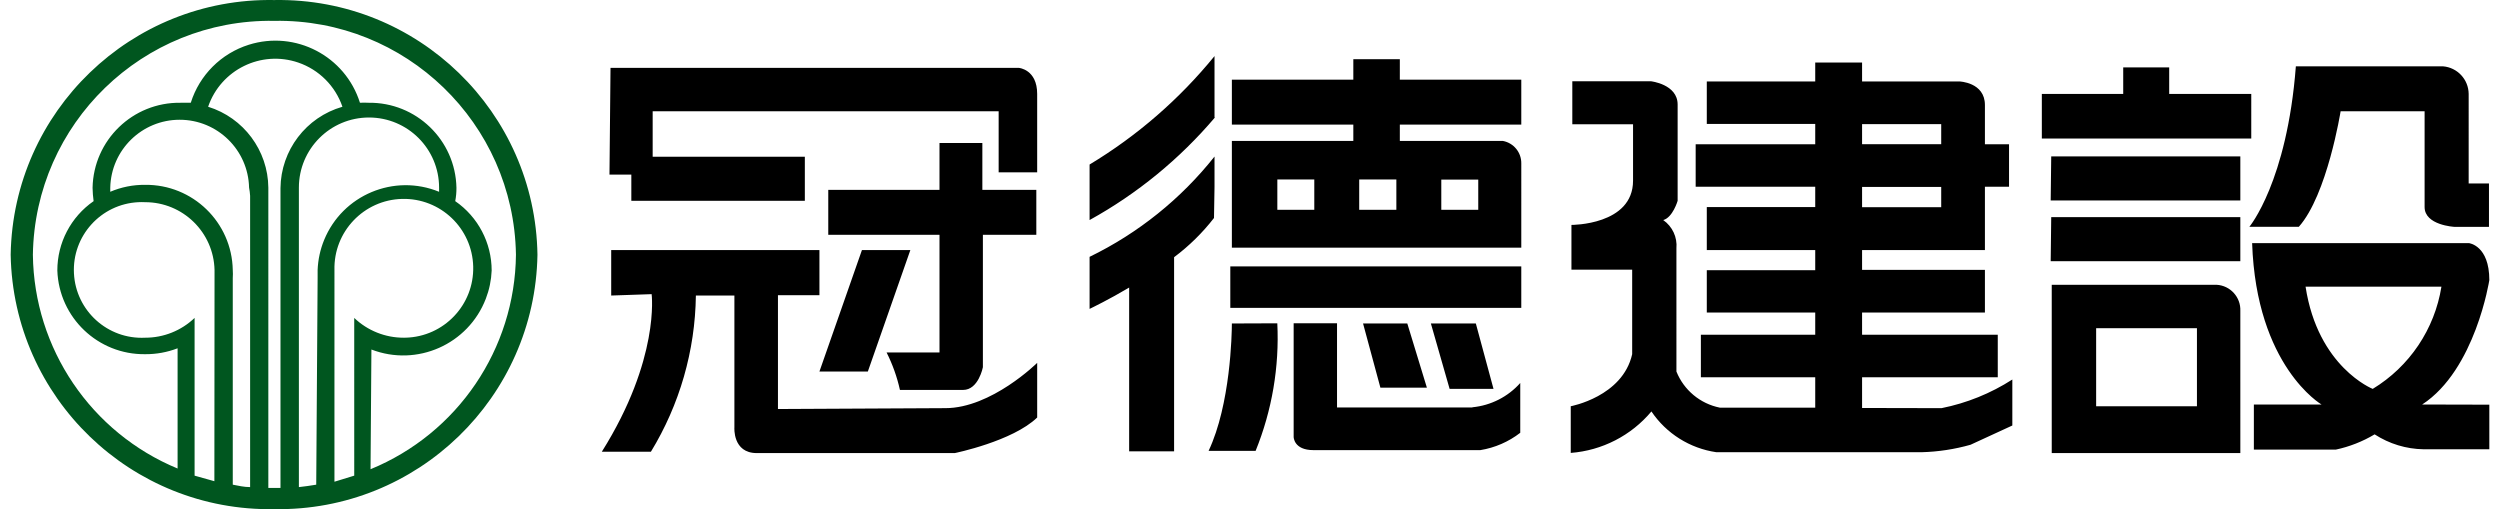 <?xml version="1.0" encoding="utf-8"?>
<!-- Generator: Adobe Illustrator 16.0.0, SVG Export Plug-In . SVG Version: 6.00 Build 0)  -->
<!DOCTYPE svg PUBLIC "-//W3C//DTD SVG 1.1//EN" "http://www.w3.org/Graphics/SVG/1.1/DTD/svg11.dtd">
<svg version="1.1" id="圖層_1" xmlns="http://www.w3.org/2000/svg" xmlns:xlink="http://www.w3.org/1999/xlink" x="0px" y="0px"
	 width="360px" height="73.322px" viewBox="0 0 360 73.322" enable-background="new 0 0 360 73.322" xml:space="preserve">
<g>
	<path d="M146.731,9.776H87.914l-0.15,15.366h3.148v3.773h24.985v-6.348H93.984v-6.547h49.822v8.796h5.547V13.523
		C149.354,10,146.731,9.776,146.731,9.776z M135.287,20.595v6.746H119.27v6.471h16.017v16.942h-7.62
		c0.862,1.712,1.509,3.523,1.924,5.396h9.095c2.225,0,2.85-3.272,2.85-3.272V33.812h7.694v-6.471h-7.771v-6.746H135.287z
		 M124.969,53.502l6.121-17.491h-6.971l-6.122,17.491H124.969z M112.025,58.899V42.508h5.973v-6.497H88.013v6.546l5.822-0.199
		c0,0,1.224,9.319-7.171,22.688h7.069c4.136-6.78,6.37-14.547,6.473-22.488h5.547v18.99c0,0-0.274,3.697,3.224,3.697h28.51
		c0,0,8.319-1.698,11.867-5.122v-7.87c0,0-6.596,6.521-13.218,6.521L112.025,58.899z M177.164,44.332h41.901v-5.973h-41.901V44.332
		L177.164,44.332z M201.576,8.527h-6.697v2.948h-17.49v6.472h17.49v2.35h-17.49v15.366h41.677V23.518
		c0.016-1.574-1.102-2.933-2.648-3.223h-14.842v-2.35h17.49v-6.472h-17.49V8.527L201.576,8.527z M189.258,30.214h-5.322v-4.372
		h5.322V30.214z M207.547,25.866h5.322v4.348h-5.322V25.866z M201.076,30.214h-5.35v-4.372h5.35V30.214z M202.651,46.581h-6.371
		l2.498,9.245h6.695L202.651,46.581z M212.02,58.674h-19.488V46.555h-6.246v16.366c0,0,0,1.897,2.848,1.897h24.037
		c2.094-0.34,4.07-1.198,5.746-2.497V55.15c-1.775,1.993-4.238,3.242-6.896,3.498V58.674L212.02,58.674z M212.52,46.581h-6.473
		l2.699,9.42h6.32L212.52,46.581z M177.389,46.581c0,1.549-0.2,11.668-3.349,18.34h6.77c2.361-5.822,3.428-12.089,3.123-18.365
		L177.389,46.581z M174.89,26.916v-4.373c-4.839,6.102-10.985,11.037-17.99,14.441v7.497c0.4-0.199,2.749-1.323,5.697-3.072v23.587
		h6.472v-27.96c2.16-1.615,4.095-3.516,5.746-5.646L174.89,26.916z M174.89,16.921L174.89,16.921V8.076
		c-5.052,6.204-11.138,11.486-17.99,15.615v7.996c6.87-3.793,12.991-8.806,18.065-14.792L174.89,16.921z M268.139,58.749v-4.423
		h19.539v-6.121h-19.539v-3.198h17.689V38.86h-17.689v-2.849h17.689v-9.12h3.473V20.77h-3.473v-5.646
		c0-3.298-3.697-3.397-3.697-3.397h-13.992V9.002h-6.746v2.724h-15.615v6.121h15.615v2.924h-17.217v6.121h17.217v2.924h-15.615
		v6.196h15.615v2.899h-15.615v6.097h15.615v3.198h-16.467v6.121h16.467V58.7h-13.742c-2.824-0.568-5.174-2.522-6.246-5.197V35.762
		c0.145-1.6-0.58-3.154-1.898-4.072c1.373-0.375,2.072-2.772,2.072-2.772V15.05c0-2.924-3.848-3.349-3.848-3.349h-11.318v6.195
		h8.746v8.121c0,6.421-8.871,6.371-8.871,6.371v6.447h8.746v12.168c-1.375,6.122-8.846,7.496-8.846,7.496v6.722
		c4.52-0.347,8.705-2.499,11.617-5.972c2.148,3.186,5.543,5.316,9.346,5.871h29.559c2.385-0.063,4.752-0.423,7.047-1.074l6.02-2.773
		v-6.621c-3.109,1.999-6.566,3.397-10.193,4.123L268.139,58.749z M268.139,17.871h11.395v2.897h-11.395V17.871z M268.139,26.916
		h11.395v2.923h-11.395V26.916z M295.299,28.865h27.309v-6.347h-27.232L295.299,28.865z M295.299,37.61h27.309v-6.346h-27.232
		L295.299,37.61z M319.186,41.009h-23.736v24.236h27.158V44.782C322.692,42.799,321.166,41.116,319.186,41.009z M316.36,58.499
		h-14.516V47.256h14.516V58.499z M337.049,16.022h12.094v13.793c0,2.623,4.273,2.85,4.273,2.85h4.996v-6.247h-2.924V13.524
		c-0.02-2.082-1.623-3.805-3.697-3.973h-21.188c-1.273,16.641-6.697,23.112-6.697,23.112h7.121
		C335.125,28.066,337.049,16.022,337.049,16.022z M348.793,58.249c7.672-4.997,9.67-17.915,9.67-17.915
		c0-4.998-2.924-5.322-2.924-5.322h-31.232c0.6,17.765,9.994,23.237,9.994,23.237h-9.744v6.497h11.793
		c1.975-0.421,3.865-1.164,5.598-2.199c2.102,1.364,4.541,2.109,7.045,2.148h9.471v-6.422L348.793,58.249z M341.672,56.001
		c0,0-7.896-3.124-9.67-14.717h19.564C350.588,47.404,346.971,52.785,341.672,56.001z M324.182,13.524h-11.818V9.701h-6.621v3.822
		h-11.719v6.422h30.158V13.524z"/>
	<path fill="#00561F" d="M39.515,0.006C18.917-0.37,1.913,16.026,1.538,36.624c-0.001,0.021-0.001,0.041-0.001,0.062
		c0.369,20.6,17.367,37,37.967,36.63c0.004,0,0.008,0,0.012,0c20.57,0.334,37.523-16.06,37.879-36.63
		C77.081,16.115,60.148-0.309,39.576,0.005C39.555,0.005,39.535,0.006,39.515,0.006z M30.87,69.293l-2.849-0.799V45.781
		c-1.916,1.836-4.469,2.855-7.121,2.849c-5.389,0.271-9.979-3.875-10.251-9.264c-0.272-5.39,3.874-9.979,9.264-10.251
		c0.329-0.018,0.659-0.018,0.987,0c5.434-0.001,9.872,4.338,9.994,9.77L30.87,69.293z M36.017,28.191v41.952
		c-0.874,0-1.698-0.199-2.498-0.35V40.034c0.026-0.384,0.026-0.768,0-1.149c-0.124-6.871-5.771-12.352-12.644-12.268
		c-1.717-0.015-3.418,0.325-4.997,0.999c-0.012-0.199-0.012-0.399,0-0.601c0.122-5.432,4.562-9.771,9.994-9.77
		c5.434-0.001,9.872,4.338,9.995,9.77C35.942,27.404,35.992,27.796,36.017,28.191z M40.39,70.267c-0.274,0-0.55,0-0.875,0
		c-0.324,0-0.574,0-0.874,0V27.016c-0.054-5.353-3.558-10.059-8.671-11.644c1.826-5.34,7.636-8.189,12.978-6.363
		c2.99,1.023,5.34,3.372,6.362,6.363c-5.237,1.503-8.865,6.27-8.92,11.719V70.267z M45.537,69.793
		c-0.799,0.148-1.674,0.25-2.498,0.35V28.191c0-0.425,0-0.774,0-1.175c0-5.575,4.52-10.095,10.094-10.095
		c5.575,0,10.095,4.52,10.095,10.095c0.013,0.2,0.013,0.4,0,0.601c-6.487-2.654-13.898,0.453-16.554,6.94
		c-0.563,1.377-0.881,2.842-0.937,4.328c0,0.4,0,0.8,0,1.149L45.537,69.793z M51.01,68.494l-2.849,0.874V38.885
		c-0.139-5.518,4.224-10.103,9.741-10.242c5.519-0.138,10.104,4.225,10.24,9.743c0.139,5.519-4.224,10.104-9.74,10.241
		c-0.082,0.002-0.165,0.003-0.247,0.003c-2.66,0.01-5.223-1.012-7.146-2.849L51.01,68.494L51.01,68.494z M53.358,67.644
		l0.125-17.314c6.566,2.53,13.941-0.74,16.474-7.309c0.501-1.299,0.785-2.671,0.843-4.062c-0.001-3.992-1.962-7.729-5.247-9.995
		c0.121-0.634,0.18-1.278,0.175-1.924C65.591,20.17,59.93,14.7,53.059,14.798c-0.407-0.025-0.816-0.025-1.225,0
		C49.72,8.071,42.553,4.33,35.827,6.444c-3.983,1.252-7.104,4.37-8.354,8.354h-1.475C19.127,14.7,13.467,20.17,13.33,27.041
		c0.012,0.644,0.062,1.286,0.149,1.924c-3.278,2.27-5.231,6.007-5.223,9.995c0.244,6.782,5.857,12.129,12.644,12.043
		c1.598,0.013,3.183-0.275,4.673-0.849v17.314C13.094,62.301,4.896,50.191,4.735,36.685c0.286-18.89,15.831-33.97,34.722-33.683
		c0.02,0.001,0.039,0.001,0.059,0.001c18.89-0.319,34.46,14.734,34.78,33.623c0,0.02,0,0.039,0.001,0.059
		c-0.14,13.567-8.388,25.732-20.938,30.883V67.644z"/>
</g>
</svg>
